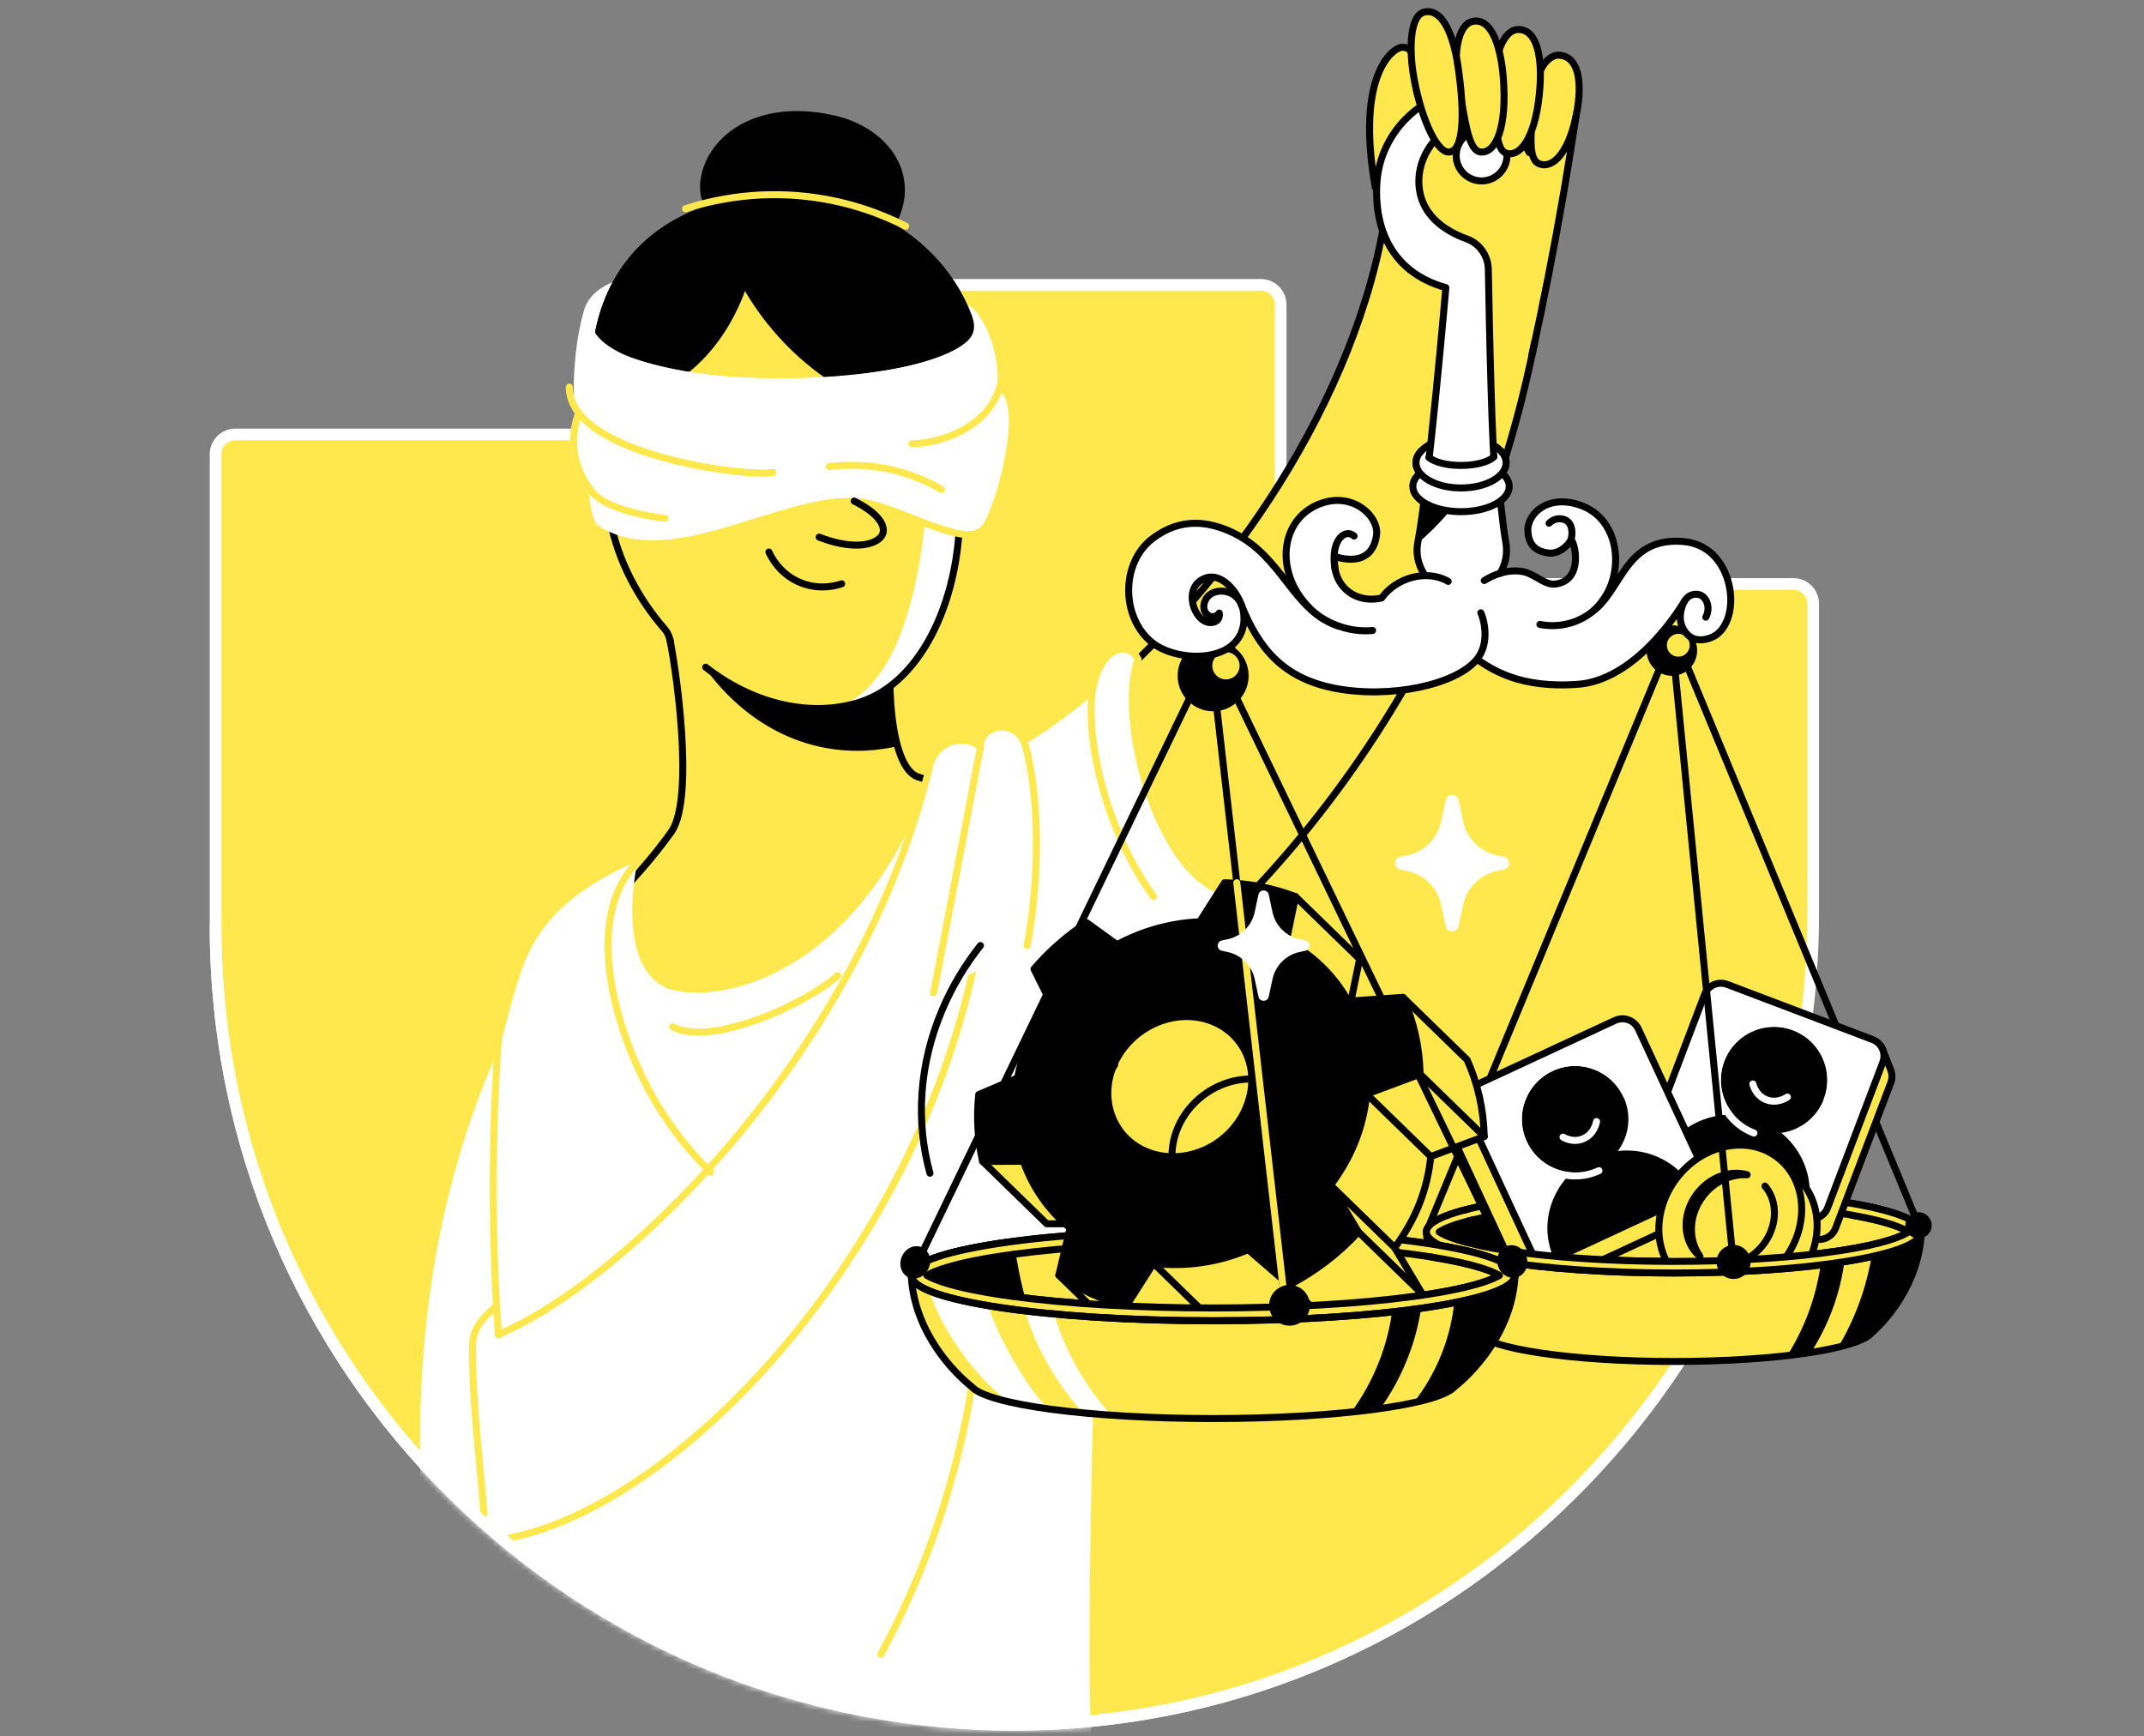 <svg width="368" height="298" viewBox="0 0 368 298" fill="none" xmlns="http://www.w3.org/2000/svg">
<rect x="0" y="0" width="368" height="298" fill="#808080" stroke="none"/>
<path d="M175.933 295.988C251.279 295.01 311.219 232.199 311.219 156.85V103.622C311.219 101.74 309.701 100.222 307.826 100.222H219.815V52.29C219.815 50.412 218.293 48.886 216.418 48.886H131.811C129.933 48.886 128.411 50.408 128.411 52.29V74.556H40.4C38.525 74.556 37 76.074 37 77.953V158.891C37 235.222 99.373 296.98 175.933 295.988Z" fill="#FFE84D" stroke="white" stroke-width="2" stroke-linecap="round" stroke-linejoin="round"/>
<path d="M105.594 48.89C102.014 50.32 100.701 52.601 100.711 54.468C100.8 70.079 166.884 67.307 167.975 56.608C168.084 55.542 167.667 53.861 165.86 52.954" fill="white"/>
<path d="M105.594 48.89C102.014 50.32 100.701 52.601 100.711 54.468C100.8 70.079 166.884 67.307 167.975 56.608C168.084 55.542 167.667 53.861 165.86 52.954" stroke="white" stroke-width="1.2" stroke-linecap="round" stroke-linejoin="round"/>
<path d="M253.948 31.68C253.097 30.54 252.102 29.332 250.951 28.11C248.779 25.808 246.597 24.032 244.666 22.683C241.59 13.125 243.751 8.115 240.665 8.115C239.108 8.115 230.955 13.56 237.731 39.879L241.237 41.108L263.965 56.213L270.484 20.071L244.666 22.68" fill="#FFE84D"/>
<path d="M121.081 102.125L114.764 108.735C115.975 113.89 119.28 136.773 115.287 142.688C106.121 155.551 95.327 162.284 90.076 172.248C74.893 201.074 72.719 229.413 72.694 248.081C72.684 255.886 90.129 255.418 90.076 259.171C106.993 274.756 108.271 262.068 125.188 277.653L167.962 286.63C167.578 283.841 186.461 293.914 186.412 286.63C186.204 255.376 188.537 191.974 188.74 175.624C200.9 167.775 257.861 124.67 266.345 38.823C267.281 29.357 247.406 37.019 237.936 36.115C229.691 90.484 174.02 139.747 157.456 133.292C151.973 131.156 152.047 111.658 153.812 105.829C156.849 95.801 131.381 104.067 121.081 102.125Z" fill="#FFE84D"/>
<path d="M188.74 175.627C199.922 168.41 248.995 131.375 263.411 58.699" stroke="black" stroke-width="1.2" stroke-linecap="round" stroke-linejoin="round"/>
<path d="M172.431 130.372C166.23 133.529 160.962 134.662 157.452 133.292C151.969 131.156 152.043 111.658 153.809 105.829C156.845 95.801 131.377 104.067 121.077 102.125L114.761 108.735C115.972 113.89 119.277 136.774 115.283 142.688C111.795 147.582 108.07 151.589 104.507 155.226" stroke="black" stroke-width="1.2" stroke-linecap="round" stroke-linejoin="round"/>
<path d="M237.936 36.119C232.918 69.21 210.331 100.413 189.683 118.307" stroke="black" stroke-width="1.2" stroke-linecap="round" stroke-linejoin="round"/>
<path d="M154.063 128.07C152.898 123.949 152.587 118.183 152.806 113.346L122.938 108.731L120.721 114.197C122.398 116.644 129.245 126.011 141.571 128.335C146.676 129.299 151.08 128.741 154.063 128.066V128.07Z" fill="black"/>
<path d="M164.698 86.72C165.069 101.825 158.636 117.043 147.489 120.535C130.141 125.969 108.61 109.289 104.765 89.407C104.765 82.511 102.039 73.362 102.039 66.466C101.178 41.09 120.315 32.768 137.376 33.986C154.515 35.211 169.408 48.621 167.992 67.183C167.992 72.977 164.698 80.925 164.698 86.72Z" fill="#FFE84D"/>
<path d="M164.698 86.72C164.698 80.926 167.992 72.978 167.992 67.183C168.105 65.725 168.102 64.302 168.02 62.907C165.069 63.66 162.117 64.412 159.165 65.164C160.076 75.047 160.521 115.91 143.678 121.358C144.964 121.188 146.242 120.923 147.492 120.532C158.639 117.039 165.069 101.821 164.701 86.716L164.698 86.72Z" fill="white"/>
<path d="M137.38 33.986C120.318 32.767 101.184 41.086 102.042 66.466C102.042 67.293 102.085 68.15 102.152 69.033C104.712 69.001 107.745 68.606 110.947 67.395C123.267 62.741 127.211 50.185 127.716 48.476C129.922 52.463 134.618 59.63 143.266 65.245C152.089 70.975 161.047 72.501 167.3 72.755C167.703 70.785 167.992 68.888 167.992 67.18C169.408 48.618 154.515 35.207 137.376 33.982L137.38 33.986Z" fill="black" stroke="black" stroke-width="1.2" stroke-linecap="round" stroke-linejoin="round"/>
<path d="M124.619 39.607C123.902 38.957 120.414 35.635 120.781 31.444C121.413 24.244 129.576 17.436 142.867 20.349C152.495 22.457 157.721 30.713 152.891 38.798C148.749 45.733 133.054 47.262 124.619 39.607V39.607Z" fill="black" stroke="black" stroke-width="1.2" stroke-linecap="round" stroke-linejoin="round"/>
<path d="M131.974 94.735C132.267 95.388 133.789 98.605 137.556 100.063C140.819 101.323 143.679 100.458 144.47 100.19" stroke="black" stroke-width="1.2" stroke-linecap="round" stroke-linejoin="round"/>
<path d="M121.127 114.508C129.354 120.931 139.212 123.127 147.492 120.532C158.639 117.04 165.069 101.821 164.702 86.716C164.702 80.922 167.996 72.974 167.996 67.18C169.412 48.618 154.519 35.208 137.38 33.983C120.318 32.764 101.184 41.083 102.042 66.463C102.042 73.359 104.768 82.504 104.768 89.403C106.096 96.257 109.521 102.729 114.157 108.046C114.789 108.827 115.054 109.794 115.128 110.469" stroke="black" stroke-width="1.2" stroke-linecap="round" stroke-linejoin="round"/>
<path d="M100.87 53.314C100.33 57.819 102.381 59.924 108.116 61.929C126.543 68.38 157.746 65.654 165.757 59.542C166.449 59.013 168.413 57.607 167.593 54.638C171.311 59.807 170.662 67.215 170.662 67.215C175.248 68.92 170.344 86.953 168.084 89.834C165.517 93.107 147.188 84.894 146.39 84.862C133.492 84.361 115.011 97.22 103.186 89.834C101.954 89.064 101.739 84.527 101.739 84.527C100.923 83.581 99.44 81.603 98.783 78.673C97.971 75.057 98.889 72.119 99.327 70.947C98.836 69.086 98.879 59.701 100.867 53.31L100.87 53.314Z" fill="white" stroke="white" stroke-width="1.2" stroke-linecap="round" stroke-linejoin="round"/>
<path d="M167.42 91.783C161.626 92.189 152.432 86.19 146.86 86.119" stroke="#FFE84D" stroke-width="1.2" stroke-linecap="round" stroke-linejoin="round"/>
<mask id="mask0_6166_511" style="mask-type:alpha" maskUnits="userSpaceOnUse" x="36" y="47" width="277" height="250">
<path d="M175.933 295.988C251.279 295.01 311.219 232.199 311.219 156.85V103.622C311.219 101.74 309.701 100.222 307.826 100.222H219.815V52.29C219.815 50.412 218.293 48.886 216.418 48.886H131.811C129.933 48.886 128.411 50.408 128.411 52.29V74.556H40.4C38.525 74.556 37 76.074 37 77.953V158.891C37 235.222 99.373 296.98 175.933 295.988Z" fill="#FFE44D" stroke="white" stroke-width="2" stroke-linecap="round" stroke-linejoin="round"/>
</mask>
<g mask="url(#mask0_6166_511)">
<path d="M214.868 153.167C201.165 156.991 191.151 125.658 195.307 113.141H195.3C181.731 126.301 168.243 134.252 160.217 133.843C160.217 133.843 160.214 133.843 160.21 133.843C148.053 167.429 124.156 173.269 114.609 170.274C104.878 166.652 108.645 148.771 108.645 148.771C94.511 155.222 91.407 162.28 89.342 169.007C87.605 174.451 87.068 178.219 85.761 181.185C69.198 218.814 73.163 253.953 73.001 265.75C89.917 281.335 106.83 296.917 123.747 312.502L187.034 302.238C185.004 287.482 188.493 195.782 188.743 175.62C193.111 172.799 203.262 165.43 214.872 153.16L214.868 153.167Z" fill="white" stroke="white" stroke-width="1.2" stroke-linecap="round" stroke-linejoin="round"/>
<path d="M151.189 283.909C154.483 277.822 157.972 270.333 160.959 261.523C163.921 252.784 165.701 244.783 166.792 237.986" stroke="#FFE84D" stroke-width="1.2" stroke-linecap="round" stroke-linejoin="round"/>
<path d="M85.528 229.039C107.501 219.739 147.644 180.726 159.624 131.287C160.599 127.268 165.598 125.704 168.282 128.268C169.32 131.234 169.864 134.606 169.924 138.299C170.923 200.555 120.721 258.402 86.28 264.171" fill="white"/>
<path d="M85.528 229.039C107.501 219.739 147.644 180.726 159.624 131.287C160.599 127.268 165.598 125.704 168.282 128.268C169.32 131.234 169.864 134.606 169.924 138.299C170.923 200.555 120.721 258.402 86.28 264.171" stroke="#FFE84D" stroke-width="1.2" stroke-linecap="round" stroke-linejoin="round"/>
<path d="M85.221 224.11C84.017 225.268 81.178 227.344 81.125 230.653C80.966 240.659 82.548 252.085 83.078 259.85" stroke="#FFE84D" stroke-width="1.2" stroke-linecap="round" stroke-linejoin="round"/>
</g>
<path d="M132.659 81.084C128.492 81.932 97.728 78.168 97.717 66.442" stroke="#FFE84D" stroke-width="1.2" stroke-linecap="round" stroke-linejoin="round"/>
<path d="M142.333 80.082C145.296 79.721 149.985 79.566 155.306 81.229C157.838 82.02 159.946 83.044 161.612 84.025" stroke="#FFE84D" stroke-width="1.2" stroke-linecap="round" stroke-linejoin="round"/>
<path d="M156.524 76.141C161.612 76.148 171.036 73.002 172.01 64.436" stroke="#FFE84D" stroke-width="1.2" stroke-linecap="round" stroke-linejoin="round"/>
<path d="M114.153 88.962C111.989 88.75 103.992 87.408 101.742 84.531" stroke="#FFE84D" stroke-width="1.2" stroke-linecap="round" stroke-linejoin="round"/>
<path d="M117.659 35.815C121.893 34.456 129.41 32.651 138.718 33.746C146.094 34.614 151.824 36.973 155.451 38.823" stroke="#FFE84D" stroke-width="1.2" stroke-linecap="round" stroke-linejoin="round"/>
<path d="M108.642 148.775C101.432 157.179 104.267 172.771 110.449 185.285C114.037 192.551 118.514 197.77 121.981 201.174" stroke="#FFE84D" stroke-width="1.2" stroke-linecap="round" stroke-linejoin="round"/>
<path d="M195.307 113.141H195.3C194.71 111.446 189.686 107.905 187.656 120.023C186.568 129.168 190.265 143.27 197.987 153.877C201.331 155.928 204.678 157.976 208.022 160.028C210.222 157.941 212.513 155.657 214.865 153.171C201.161 156.995 191.148 125.662 195.304 113.145L195.307 113.141Z" fill="white"/>
<path d="M214.868 153.167C201.165 156.991 191.151 125.658 195.307 113.141H195.3C193.824 109.893 188.74 110.758 187.469 118.794C186.381 127.939 190.265 143.267 197.987 153.873" stroke="#FFE84D" stroke-width="1.2" stroke-linecap="round" stroke-linejoin="round"/>
<path d="M176.301 162.281C178.733 149.361 178.165 135.573 176.008 127.989C174.645 123.197 168.077 124.168 168.282 128.268L160.26 170.395" fill="white"/>
<path d="M176.301 162.281C178.733 149.361 178.165 135.573 176.008 127.989C174.645 123.197 168.077 124.168 168.282 128.268L160.26 170.395" stroke="#FFE84D" stroke-width="1.2" stroke-linecap="round" stroke-linejoin="round"/>
<path d="M250.774 83.747C255.045 83.747 258.507 81.807 258.507 79.414C258.507 77.022 255.045 75.082 250.774 75.082C246.504 75.082 243.042 77.022 243.042 79.414C243.042 81.807 246.504 83.747 250.774 83.747Z" fill="white" stroke="black" stroke-width="1.2" stroke-linecap="round" stroke-linejoin="round"/>
<path d="M287.311 218.471C310.769 218.471 329.784 215.316 329.784 211.423C329.784 207.531 310.769 204.376 287.311 204.376C263.854 204.376 244.838 207.531 244.838 211.423C244.838 215.316 263.854 218.471 287.311 218.471Z" fill="#FFE84D" stroke="black" stroke-width="1.2" stroke-linecap="round" stroke-linejoin="round"/>
<path d="M246.678 210.301L255.354 208.203L258.994 207.606L261.487 214.121C261.487 214.121 269.015 217.228 261.487 215.607L253.959 213.987L246.678 212.041V210.301V210.301Z" fill="black"/>
<path d="M287.311 206.367C297.756 206.367 307.766 207.003 315.498 208.161C323.637 209.379 326.589 210.76 327.595 211.423C326.593 212.087 323.637 213.471 315.498 214.686C307.766 215.844 297.756 216.48 287.311 216.48C276.867 216.48 266.857 215.844 259.124 214.686C250.986 213.468 248.034 212.087 247.028 211.423C248.03 210.76 250.986 209.375 259.124 208.161C266.857 207.003 276.867 206.367 287.311 206.367ZM287.311 204.376C263.856 204.376 244.838 207.532 244.838 211.423C244.838 215.314 263.856 218.471 287.311 218.471C310.767 218.471 329.784 215.314 329.784 211.423C329.784 207.532 310.767 204.376 287.311 204.376Z" fill="#FFE84D" stroke="black" stroke-width="1.2" stroke-linecap="round" stroke-linejoin="round"/>
<path d="M286.966 115.977C289.36 115.977 291.301 114.035 291.301 111.641C291.301 109.246 289.36 107.305 286.966 107.305C284.571 107.305 282.63 109.246 282.63 111.641C282.63 114.035 284.571 115.977 286.966 115.977Z" fill="black"/>
<path d="M244.838 211.423L285.507 113.141" stroke="black" stroke-width="1.2" stroke-linecap="round" stroke-linejoin="round"/>
<path d="M329.785 211.423L289.112 113.141" stroke="black" stroke-width="1.2" stroke-linecap="round" stroke-linejoin="round"/>
<path d="M324.492 183.54L323.09 179.97H321.752L319.923 180.828L297.827 172.446C296.269 171.856 294.525 172.64 293.932 174.197L285.243 197.099L283.202 198.056L284.434 201.23C284.72 202.042 285.345 202.723 286.21 203.052L311.173 212.522C312.73 213.111 314.475 212.327 315.068 210.77L324.538 185.807C324.827 185.044 324.785 184.236 324.485 183.54H324.492Z" fill="#FFE84D" stroke="black" stroke-width="1.2" stroke-linecap="round" stroke-linejoin="round"/>
<path d="M313.701 207.268C313.112 208.825 311.367 209.612 309.807 209.019L284.843 199.549C283.286 198.959 282.499 197.215 283.092 195.655L292.562 170.691C293.151 169.134 294.896 168.347 296.456 168.94L321.42 178.41C322.977 178.999 323.764 180.744 323.171 182.304L313.701 207.268Z" fill="white" stroke="black" stroke-width="1.2" stroke-linecap="round" stroke-linejoin="round"/>
<path d="M304.507 194.503C309.558 194.503 313.652 190.409 313.652 185.358C313.652 180.308 309.558 176.213 304.507 176.213C299.456 176.213 295.362 180.308 295.362 185.358C295.362 190.409 299.456 194.503 304.507 194.503Z" fill="black"/>
<path d="M284.847 199.549C285.218 198.574 285.694 197.674 286.263 196.851C289.592 192.046 296.022 189.977 301.908 192.212C308.8 194.828 312.338 202.353 309.81 209.022" fill="black"/>
<path d="M300.863 186.026C300.902 186.199 301.333 187.964 303.091 188.706C305.005 189.511 306.696 188.345 306.792 188.275" stroke="white" stroke-width="1.2" stroke-linecap="round" stroke-linejoin="round"/>
<path d="M301.054 194.457C296.029 192.551 293.501 186.933 295.408 181.909C297.315 176.884 302.932 174.356 307.957 176.263C312.981 178.169 315.509 183.787 313.603 188.812" stroke="white" stroke-width="1.2" stroke-linecap="round" stroke-linejoin="round"/>
<path d="M290.422 208.179C290.436 208.143 290.454 208.112 290.465 208.076L292.608 202.932L288.325 201.375L279.123 181.559C278.421 180.048 276.627 179.391 275.112 180.094L255.219 189.331L251.463 187.964L249.598 192.491C249.086 193.324 248.987 194.391 249.429 195.347L260.671 219.566C261.374 221.077 263.167 221.734 264.682 221.031L288.901 209.789C289.589 209.468 290.097 208.924 290.383 208.278L290.422 208.186V208.179Z" fill="#FFE84D" stroke="black" stroke-width="1.2" stroke-linecap="round" stroke-linejoin="round"/>
<path d="M292.449 200.81C293.152 202.321 292.495 204.118 290.984 204.821L266.765 216.063C265.254 216.766 263.457 216.109 262.758 214.598L251.515 190.379C250.813 188.868 251.47 187.071 252.981 186.368L277.199 175.126C278.71 174.423 280.508 175.08 281.21 176.591L292.453 200.81H292.449Z" fill="white" stroke="black" stroke-width="1.2" stroke-linecap="round" stroke-linejoin="round"/>
<path d="M270.353 201.226C275.403 201.226 279.498 197.132 279.498 192.081C279.498 187.031 275.403 182.936 270.353 182.936C265.302 182.936 261.208 187.031 261.208 192.081C261.208 197.132 265.302 201.226 270.353 201.226Z" fill="black"/>
<path d="M266.765 216.063C266.327 215.117 266.017 214.146 265.826 213.164C264.714 207.427 267.726 201.382 273.435 198.73C280.123 195.626 287.979 198.352 290.98 204.821" fill="black"/>
<path d="M268.28 195.157C268.432 195.249 269.996 196.174 271.754 195.432C273.668 194.624 274.014 192.6 274.032 192.484" stroke="white" stroke-width="1.2" stroke-linecap="round" stroke-linejoin="round"/>
<path d="M274.448 200.909C269.572 203.172 263.789 201.053 261.525 196.181C259.262 191.305 261.381 185.521 266.253 183.258C271.129 180.994 276.913 183.113 279.176 187.985" stroke="white" stroke-width="1.2" stroke-linecap="round" stroke-linejoin="round"/>
<path d="M308.769 202.363H308.776L306.195 199.613L305.598 200.202C300.679 198.08 294.356 199.931 290.468 204.98C287.46 208.885 286.687 213.712 288.018 217.645L287.326 218.33L290.429 221.646H290.44C290.772 221.981 291.121 222.309 291.506 222.606C296.573 226.508 304.32 224.94 308.811 219.103C312.988 213.68 312.872 206.48 308.765 202.36L308.769 202.363Z" fill="#FFE84D" stroke="black" stroke-width="1.2" stroke-linecap="round" stroke-linejoin="round"/>
<path d="M306.159 216.288C310.651 210.453 310.184 202.561 305.118 198.661C300.051 194.76 292.302 196.328 287.81 202.163C283.319 207.998 283.785 215.89 288.852 219.79C293.918 223.691 301.667 222.123 306.159 216.288Z" fill="#FFE84D" stroke="black" stroke-width="1.2" stroke-linecap="round" stroke-linejoin="round"/>
<path d="M302.943 203.553C305.178 206.145 305.135 210.371 302.66 213.588C301.082 215.639 298.85 216.84 296.647 217.048" stroke="black" stroke-width="1.2" stroke-linecap="round" stroke-linejoin="round"/>
<path d="M292.304 205.259C294.243 202.741 297.134 201.463 299.871 201.611V201.601C296.969 200.781 293.508 201.985 291.309 204.845C288.583 208.387 288.816 213.15 291.785 215.608C289.702 212.755 289.811 208.503 292.308 205.259H292.304Z" fill="black" stroke="black" stroke-width="1.2" stroke-linecap="round" stroke-linejoin="round"/>
<path d="M287.311 218.471C263.856 218.471 244.838 215.314 244.838 211.423C245.241 220.473 251.116 226.776 253.334 228.711C253.334 228.711 253.341 228.711 253.344 228.711C255.53 231.5 269.897 233.657 287.311 233.657C304.726 233.657 319.093 231.5 321.279 228.711C321.279 228.711 321.286 228.711 321.289 228.711C323.507 226.776 329.385 220.469 329.784 211.423C329.784 215.314 310.767 218.471 287.311 218.471Z" fill="#FFE84D" stroke="black" stroke-width="1.2" stroke-linecap="round" stroke-linejoin="round"/>
<path d="M306.753 232.651C308.197 232.485 309.56 232.302 310.834 232.104C312.437 229.608 314.224 226.204 315.446 221.931C316 219.989 316.353 218.171 316.576 216.533C315.922 216.635 315.259 216.734 314.588 216.826C313.906 216.921 313.207 217.013 312.49 217.101C312.254 218.775 311.883 220.629 311.304 222.609C310.079 226.801 308.331 230.162 306.756 232.655L306.753 232.651Z" fill="black"/>
<path d="M315.513 231.196C318.528 230.472 320.562 229.625 321.279 228.711C321.279 228.711 321.286 228.711 321.289 228.711C323.507 226.776 329.386 220.469 329.785 211.423C329.785 213.016 326.603 214.485 321.24 215.664C320.915 217.574 320.421 219.717 319.676 222.016C318.468 225.738 316.936 228.806 315.513 231.196Z" fill="black"/>
<path d="M251.23 207.705C247.176 208.786 244.835 210.061 244.835 211.427C244.835 215.318 263.853 218.475 287.308 218.475C310.764 218.475 329.781 215.318 329.781 211.427C329.781 209.616 325.664 207.967 318.903 206.717L317.988 208.567C324.255 209.672 326.699 210.834 327.592 211.427C326.589 212.091 323.634 213.475 315.495 214.69C307.763 215.848 297.753 216.483 287.308 216.483C276.864 216.483 266.854 215.848 259.121 214.69C250.982 213.471 248.031 212.091 247.024 211.427C247.646 211.017 249.012 210.332 251.89 209.58" fill="#FFE84D"/>
<path d="M317.988 208.567C324.255 209.672 326.699 210.834 327.592 211.427C326.589 212.091 323.634 213.475 315.495 214.689C307.762 215.848 297.752 216.483 287.308 216.483C276.864 216.483 266.854 215.848 259.121 214.689C250.982 213.471 248.03 212.091 247.024 211.427C247.716 210.971 249.326 210.173 252.914 209.326" stroke="black" stroke-width="1.2" stroke-linecap="round" stroke-linejoin="round"/>
<path d="M251.904 207.529C247.437 208.645 244.835 209.983 244.835 211.424C244.835 215.315 263.853 218.471 287.308 218.471C310.764 218.471 329.781 215.315 329.781 211.424C329.781 209.612 325.664 207.963 318.903 206.713" stroke="black" stroke-width="1.2" stroke-linecap="round" stroke-linejoin="round"/>
<path d="M287.312 113.141L297.668 218.259" stroke="black" stroke-width="1.2" stroke-linecap="round" stroke-linejoin="round"/>
<path d="M288.064 112.7C289.148 112.7 290.027 111.821 290.027 110.737C290.027 109.652 289.148 108.773 288.064 108.773C286.979 108.773 286.1 109.652 286.1 110.737C286.1 111.821 286.979 112.7 288.064 112.7Z" fill="#FFE84D"/>
<path d="M208.223 122.071C211.587 122.071 214.314 119.344 214.314 115.98C214.314 112.616 211.587 109.889 208.223 109.889C204.86 109.889 202.133 112.616 202.133 115.98C202.133 119.344 204.86 122.071 208.223 122.071Z" fill="black"/>
<path d="M210.423 116.602C211.718 116.602 212.767 115.552 212.767 114.257C212.767 112.962 211.718 111.913 210.423 111.913C209.128 111.913 208.078 112.962 208.078 114.257C208.078 115.552 209.128 116.602 210.423 116.602Z" fill="#FFE84D"/>
<path d="M259.026 100.222C257.688 99.639 254.439 98.121 254.083 97.733C252.402 97.733 252.028 99.639 250.347 99.639L253.504 113.141C255.961 114.804 260.88 118.307 271.299 117.4C281.606 116.259 289.109 103.184 289.109 103.184C289.109 103.184 287.52 105.924 289.109 108.262C289.808 109.293 291.118 110.416 293.706 109.43C296.143 108.505 297.643 104.939 296.863 100.812C296.153 97.055 293.657 93.305 288.851 92.927C276.846 91.984 278.569 105.546 269.583 106.263C266.141 106.539 263.492 103.71 259.022 100.222H259.026Z" fill="white"/>
<path d="M253.507 113.141C255.965 114.804 260.883 118.307 271.303 117.4C281.609 116.259 289.113 103.184 289.113 103.184C289.113 103.184 287.524 105.924 289.113 108.262C289.812 109.293 291.122 110.416 293.71 109.43C296.146 108.505 297.647 104.939 296.866 100.812C296.157 97.055 293.66 93.305 288.855 92.927C276.85 91.984 278.573 105.546 269.587 106.263" stroke="black" stroke-width="1.2" stroke-linecap="round" stroke-linejoin="round"/>
<path d="M213.502 106.715C212.803 114.006 202.019 113.71 197.761 110.281C192.345 105.924 192.398 96.546 197.797 92.436C202.659 88.732 207.489 89.442 211.662 91.437C220.151 95.497 222.403 105.483 230.214 108.198C234.486 109.685 237.932 103.837 242.907 101.673C244.245 101.09 244.955 100.028 245.312 99.636H250.35L254.174 105.165C254.496 105.748 255.947 110.101 253.507 113.134C250.008 117.484 238.663 119.97 229.105 118.113C220.317 116.404 215.995 111.355 212.941 103.481C212.026 101.126 209.106 97.605 206.062 99.632C202.983 101.677 205.388 107.619 208.361 106.761C209.533 106.422 209.279 105.197 209.279 105.197C209.014 105.677 207.888 106.327 206.998 105.246C206.288 104.381 206.638 102.895 207.549 102.125C209.254 100.691 213.813 101.175 213.505 106.715H213.502Z" fill="white"/>
<path d="M254.174 105.172C254.496 105.755 255.947 110.108 253.507 113.141C250.008 117.491 238.663 119.977 229.105 118.12C220.317 116.411 215.995 111.362 212.941 103.488C212.026 101.133 209.106 97.612 206.062 99.639C202.984 101.684 205.388 107.626 208.361 106.768C209.533 106.429 209.279 105.204 209.279 105.204C209.014 105.684 207.888 106.334 206.998 105.253C206.288 104.388 206.638 102.902 207.549 102.132C209.254 100.698 213.813 101.182 213.506 106.722C212.806 114.013 202.023 113.717 197.765 110.288C192.349 105.931 192.401 96.553 197.8 92.443C202.662 88.739 207.492 89.449 211.666 91.444C220.154 95.504 221.761 104.667 229.571 107.382" stroke="black" stroke-width="1.2" stroke-linecap="round" stroke-linejoin="round"/>
<path d="M236.961 107.986C232.593 108.978 227.294 107.216 224.472 104.017C218.865 98.153 219.685 89.283 226.326 86.554C232.099 84.181 236.725 88.623 236.276 91.836C235.422 97.966 229.101 95.483 229.101 95.483C229.063 95.723 228.596 98.929 231.061 101.2C233.642 103.576 236.986 102.665 237.159 102.616C238.794 99.35 244.27 97.072 250.35 99.639" fill="white"/>
<path d="M269.643 92.644C270.349 93.072 271.811 99.53 267.104 100.218C265.48 100.455 264.449 99.36 262.546 98.478C260.925 97.725 258.676 97.623 255.389 99.636L258.422 103.322C262.119 108.894 271.253 108.675 275.155 102.937C278.798 97.93 277.937 89.357 271.67 86.861C265.882 84.555 262.051 88.118 262.249 91.211C262.426 94.007 264.156 94.65 265.656 94.89C267.397 95.172 269.043 93.824 269.643 92.637V92.644Z" fill="white"/>
<path d="M232.424 91.995C230.93 90.621 228.3 92.644 229.147 97.616" stroke="black" stroke-width="1.2" stroke-linecap="round" stroke-linejoin="round"/>
<path d="M292.785 105.924C293.667 104.265 292.905 102.481 291.771 102.093C290.941 101.807 289.815 102.005 289.116 103.184" stroke="black" stroke-width="1.2" stroke-linecap="round" stroke-linejoin="round"/>
<path d="M265.883 89.798C266.688 88.969 267.923 88.792 268.831 89.322C269.901 89.947 269.971 91.557 269.643 92.644" stroke="black" stroke-width="1.2" stroke-linecap="round" stroke-linejoin="round"/>
<path d="M267.885 22.895C264.622 18.055 258.976 14.958 252.631 15.293C243.998 15.745 236.933 22.687 236.336 31.309C235.881 37.905 237.939 46.503 248.168 49.359C248.168 49.359 245.244 83.298 243.355 93.075C242.363 98.202 247.116 103.015 252.267 101.987C256.441 101.239 259.216 97.249 258.464 93.075C257.74 89.046 257.631 84.933 256.674 80.986C256.106 78.641 255.639 55.888 255.463 46.231C255.42 43.883 253.952 41.782 251.738 40.988C248.193 39.713 243.366 36.853 243.543 30.759C243.684 25.911 247.614 21.243 252.437 20.717C256.815 20.237 260.696 22.599 262.486 26.186" fill="white"/>
<path d="M267.885 22.895C264.622 18.055 258.976 14.958 252.631 15.293C243.998 15.745 236.933 22.687 236.336 31.309C235.881 37.905 237.939 46.503 248.168 49.359C248.168 49.359 245.244 83.298 243.355 93.075C242.992 94.957 243.401 96.793 244.319 98.319" stroke="black" stroke-width="1.2" stroke-linecap="round" stroke-linejoin="round"/>
<path d="M257.479 98.396C258.408 96.857 258.803 94.986 258.461 93.075C257.737 89.047 257.627 84.933 256.671 80.986C256.102 78.641 255.636 55.888 255.459 46.231C255.417 43.883 253.948 41.782 251.734 40.988C248.189 39.713 243.363 36.853 243.539 30.759C243.68 25.911 247.61 21.243 252.433 20.717C256.812 20.237 260.692 22.599 262.482 26.186" stroke="black" stroke-width="1.2" stroke-linecap="round" stroke-linejoin="round"/>
<path d="M243.352 93.075C243.341 93.132 243.334 93.188 243.324 93.245C244.164 92.528 245.036 91.741 245.922 90.865C247.243 89.558 248.376 88.277 249.344 87.083L244.51 85.318C244.104 88.506 243.709 91.225 243.352 93.079V93.075Z" fill="black"/>
<path d="M208.223 226.673C236.838 226.673 260.036 223.186 260.036 218.884C260.036 214.582 236.838 211.095 208.223 211.095C179.608 211.095 156.411 214.582 156.411 218.884C156.411 223.186 179.608 226.673 208.223 226.673Z" fill="#FFE84D" stroke="black" stroke-width="1.2" stroke-linecap="round" stroke-linejoin="round"/>
<path d="M156.411 218.884C156.411 221.398 164.334 223.633 176.625 225.056C176.075 223.277 175.566 221.37 175.128 219.34C174.669 217.214 174.341 215.191 174.108 213.295L172.399 213.256C162.544 214.675 156.407 216.67 156.407 218.884H156.411Z" fill="black"/>
<path d="M208.223 213.295C220.966 213.295 233.176 213.997 242.607 215.276C252.536 216.621 256.137 218.15 257.363 218.884C256.137 219.619 252.536 221.147 242.607 222.493C233.176 223.771 220.963 224.474 208.223 224.474C195.484 224.474 183.271 223.771 173.84 222.493C163.911 221.147 160.309 219.619 159.084 218.884C160.309 218.15 163.911 216.621 173.84 215.276C183.271 213.997 195.484 213.295 208.223 213.295M208.223 211.095C179.609 211.095 156.411 214.583 156.411 218.884C156.411 223.185 179.609 226.673 208.223 226.673C236.838 226.673 260.036 223.185 260.036 218.884C260.036 214.583 236.838 211.095 208.223 211.095Z" fill="#FFE84D"/>
<path d="M208.223 213.295C220.966 213.295 233.176 213.997 242.607 215.276C252.536 216.621 256.137 218.15 257.363 218.884C256.137 219.619 252.536 221.147 242.607 222.493C233.176 223.771 220.963 224.474 208.223 224.474C195.484 224.474 183.271 223.771 173.84 222.493C163.911 221.147 160.309 219.619 159.084 218.884C160.309 218.15 163.911 216.621 173.84 215.276C183.271 213.997 195.484 213.295 208.223 213.295M208.223 211.095C179.609 211.095 156.411 214.583 156.411 218.884C156.411 223.185 179.609 226.673 208.223 226.673C236.838 226.673 260.036 223.185 260.036 218.884C260.036 214.583 236.838 211.095 208.223 211.095Z" stroke="black" stroke-width="1.2" stroke-linecap="round" stroke-linejoin="round"/>
<path d="M245.58 198.483L254.757 195.054C254.661 190.383 253.634 185.927 251.819 181.888L240.806 171.164L238.239 175.702V176.242L241.152 180.521C238.794 177.072 235.616 174.219 231.803 172.192L233.367 164.593L222.354 153.87L219.865 154.947L213.516 160.784L219.07 165.529L216.913 168.908C211.934 169.116 207.072 170.501 202.729 172.831L197.535 169.074C194.181 171.27 191.113 173.943 188.479 177.015L191.324 182.756C189.93 184.667 188.701 186.725 187.723 188.957C186.745 191.195 186.088 193.458 185.668 195.711L180.04 198.112L176.195 194.394L170.143 196.015L168.653 199.306L179.665 210.029L186.674 210.015C188.21 214.411 190.922 218.369 194.668 221.458L181.735 218.845L192.747 229.569C194.421 230.745 196.232 231.8 198.196 232.694C200.183 233.601 202.238 234.3 204.332 234.826L208.997 227.507C214.448 228.178 220.059 227.362 225.256 225.18L232.258 231.239C236.679 228.951 240.736 225.883 244.168 222.129L239.383 214.114C241.089 211.826 242.547 209.333 243.624 206.611C244.697 203.899 245.308 201.166 245.58 198.476V198.483ZM224.938 200.714C222.227 207.342 214.657 210.827 208.294 208.542C202.192 206.35 199.558 199.641 202.164 193.526C204.749 187.459 211.68 183.904 217.88 185.602C224.342 187.371 227.622 194.147 224.935 200.714H224.938ZM241.548 181.097L242.526 182.534L242.42 182.541C242.148 182.05 241.851 181.57 241.548 181.097Z" fill="#FFE84D" stroke="black" stroke-width="1.2" stroke-linecap="round" stroke-linejoin="round"/>
<path d="M240.81 171.168L231.407 171.821C228.981 167.457 225.33 163.884 220.797 161.476L222.361 153.877C220.454 153.15 218.459 152.567 216.369 152.161C214.307 151.762 212.241 151.55 210.19 151.494L205.911 158.196C200.932 158.404 196.07 159.788 191.727 162.118L186.533 158.361C183.179 160.558 180.11 163.231 177.476 166.302L180.322 172.044C178.928 173.954 177.699 176.012 176.721 178.244C175.743 180.482 175.086 182.746 174.666 184.998L167.992 187.848C167.579 191.757 167.816 195.626 168.66 199.32L175.668 199.306C177.204 203.702 179.916 207.66 183.662 210.749L181.742 218.86C183.415 220.035 185.227 221.091 187.19 221.985C189.178 222.892 191.233 223.591 193.326 224.117L197.991 216.798C203.442 217.469 209.053 216.653 214.25 214.471L221.252 220.53C225.673 218.242 229.73 215.173 233.162 211.42L228.378 203.405C230.083 201.117 231.541 198.624 232.618 195.902C233.695 193.18 234.302 190.457 234.574 187.767L243.751 184.342C243.656 179.67 242.628 175.214 240.813 171.175L240.81 171.168ZM197.281 197.823C191.18 195.63 188.546 188.921 191.151 182.806C193.736 176.74 200.667 173.184 206.867 174.882C213.329 176.651 216.609 183.427 213.922 189.995C211.21 196.622 203.64 200.107 197.278 197.823H197.281Z" fill="black" stroke="black" stroke-width="1.2" stroke-linecap="round" stroke-linejoin="round"/>
<path d="M254.757 195.054L243.748 184.334" stroke="black" stroke-width="1.2" stroke-linecap="round" stroke-linejoin="round"/>
<path d="M244.171 222.136L233.158 211.417" stroke="black" stroke-width="1.2" stroke-linecap="round" stroke-linejoin="round"/>
<path d="M245.58 198.483L234.567 187.76" stroke="black" stroke-width="1.2" stroke-linecap="round" stroke-linejoin="round"/>
<path d="M239.387 214.121L228.374 203.398" stroke="black" stroke-width="1.2" stroke-linecap="round" stroke-linejoin="round"/>
<path d="M221.249 220.523L232.262 231.246" stroke="black" stroke-width="1.2" stroke-linecap="round" stroke-linejoin="round"/>
<path d="M193.326 224.11L204.335 234.833" stroke="black" stroke-width="1.2" stroke-linecap="round" stroke-linejoin="round"/>
<path d="M197.987 216.791L209 227.514" stroke="black" stroke-width="1.2" stroke-linecap="round" stroke-linejoin="round"/>
<path d="M208.223 226.67C179.609 226.67 156.411 223.181 156.411 218.881C156.902 228.88 164.07 235.847 166.778 237.986C166.781 237.986 166.785 237.986 166.788 237.986C169.454 241.069 186.982 243.452 208.227 243.452C229.472 243.452 246.996 241.069 249.665 237.986C249.669 237.986 249.672 237.986 249.676 237.986C252.384 235.847 259.552 228.88 260.043 218.881C260.043 223.181 236.845 226.67 208.23 226.67H208.223Z" fill="#FFE84D"/>
<path d="M231.944 242.34C233.706 242.156 235.369 241.955 236.922 241.733C238.617 239.353 240.602 236.03 242.106 231.776C243.052 229.099 243.603 226.631 243.928 224.523C243.13 224.636 242.321 224.746 241.502 224.848C240.669 224.954 239.818 225.053 238.942 225.152C238.638 227.298 238.088 229.869 237.081 232.68C235.584 236.85 233.603 240.073 231.947 242.34H231.944Z" fill="black"/>
<path d="M242.628 240.733C246.307 239.932 248.786 238.996 249.662 237.986C249.665 237.986 249.669 237.986 249.672 237.986C252.38 235.847 259.548 228.88 260.039 218.881C260.039 220.639 256.159 222.263 249.616 223.566C249.369 225.829 248.814 228.831 247.515 232.164C246.039 235.949 244.139 238.805 242.628 240.73V240.733Z" fill="black"/>
<path d="M190.265 242.34C188.478 242.156 186.784 241.955 185.202 241.733C183.171 239.353 180.718 236.027 178.613 231.772C177.289 229.092 176.389 226.624 175.764 224.516C176.576 224.629 177.402 224.739 178.235 224.841C179.083 224.947 179.951 225.046 180.838 225.145C181.445 227.291 182.359 229.865 183.761 232.676C185.848 236.849 188.284 240.077 190.261 242.344L190.265 242.34Z" fill="white"/>
<path d="M169.535 223.475L159.236 220.523C161.746 229.901 169.941 238.506 173.112 240.55C173.116 240.55 176.368 241.02 180.156 241.821C177.102 239.695 170.464 228.262 169.535 223.471V223.475Z" fill="white"/>
<path d="M246.767 213.676L245.651 215.72C253.295 216.942 256.275 218.227 257.366 218.881C256.141 219.615 252.54 221.144 242.611 222.489C233.18 223.767 220.966 224.47 208.227 224.47C195.488 224.47 183.274 223.767 173.843 222.489C163.914 221.144 160.313 219.615 159.088 218.881C160.313 218.146 163.914 216.617 173.843 215.272C173.949 215.258 174.062 215.244 174.172 215.23L173.035 213.164C162.816 214.587 156.415 216.621 156.415 218.881C156.415 223.181 179.613 226.67 208.227 226.67C236.841 226.67 260.039 223.181 260.039 218.881C260.039 216.879 255.018 215.057 246.767 213.676Z" fill="#FFE84D"/>
<path d="M245.651 215.724C253.295 216.946 256.275 218.231 257.366 218.884C256.141 219.619 252.539 221.148 242.611 222.493C233.18 223.771 220.966 224.474 208.227 224.474C195.487 224.474 183.274 223.771 173.843 222.493C163.914 221.148 160.313 219.619 159.087 218.884C160.313 218.15 163.914 216.621 173.843 215.276C173.949 215.262 174.062 215.248 174.171 215.233" stroke="black" stroke-width="1.2" stroke-linecap="round" stroke-linejoin="round"/>
<path d="M173.031 213.168C162.813 214.591 156.411 216.624 156.411 218.884C156.411 223.185 179.609 226.673 208.223 226.673C236.838 226.673 260.036 223.185 260.036 218.884C260.036 216.882 255.015 215.06 246.763 213.68" stroke="black" stroke-width="1.2" stroke-linecap="round" stroke-linejoin="round"/>
<path d="M156.411 218.884L206.023 115.98" stroke="black" stroke-width="1.2" stroke-linecap="round" stroke-linejoin="round"/>
<path d="M260.039 218.884L211.15 117.491" stroke="black" stroke-width="1.2" stroke-linecap="round" stroke-linejoin="round"/>
<path d="M208.357 117.163L220.857 226.437" stroke="black" stroke-width="1.2" stroke-linecap="round" stroke-linejoin="round"/>
<path d="M212.284 151.49L220.366 222.136" stroke="#FFE84D" stroke-width="1.2" stroke-linecap="round" stroke-linejoin="round"/>
<path d="M208.223 226.67C179.609 226.67 156.411 223.181 156.411 218.881C156.902 228.88 164.07 235.847 166.778 237.986C166.781 237.986 166.785 237.986 166.788 237.986C169.454 241.069 186.982 243.452 208.227 243.452C229.472 243.452 246.996 241.069 249.665 237.986C249.669 237.986 249.672 237.986 249.676 237.986C252.384 235.847 259.552 228.88 260.043 218.881C260.043 223.181 236.845 226.67 208.23 226.67H208.223Z" stroke="black" stroke-width="1.2" stroke-linecap="round" stroke-linejoin="round"/>
<path d="M264.311 107.163C268.234 107.954 272.715 106.524 275.155 102.94C278.799 97.934 277.937 89.361 271.67 86.864C265.883 84.559 262.052 88.121 262.249 91.214C262.426 94.011 264.156 94.653 265.657 94.894C267.397 95.176 269.043 93.827 269.643 92.641C270.349 93.068 271.811 99.526 267.104 100.215C265.48 100.451 264.449 99.356 262.546 98.474C260.925 97.722 258.044 97.619 254.757 99.632" stroke="black" stroke-width="1.2" stroke-linecap="round" stroke-linejoin="round"/>
<path d="M235.595 108.205C231.534 108.604 227.004 106.888 224.469 104.017C218.862 98.153 219.681 89.283 226.322 86.554C232.095 84.181 236.721 88.623 236.273 91.836C235.418 97.966 229.098 95.483 229.098 95.483C229.059 95.723 228.593 98.929 231.057 101.2C233.638 103.576 236.982 102.665 237.155 102.616C239.613 99.18 244.835 97.62 248.571 99.78" stroke="black" stroke-width="1.2" stroke-linecap="round" stroke-linejoin="round"/>
<path d="M254.301 31.052C256.708 31.052 258.658 29.101 258.658 26.695C258.658 24.288 256.708 22.337 254.301 22.337C251.895 22.337 249.944 24.288 249.944 26.695C249.944 29.101 251.895 31.052 254.301 31.052Z" fill="white" stroke="black" stroke-width="1.2" stroke-linecap="round" stroke-linejoin="round"/>
<path d="M259.047 83.482C259.047 85.876 255.343 87.814 250.774 87.814C246.205 87.814 242.501 85.876 242.501 83.482C242.501 82.133 243.677 80.929 245.52 80.135C246.95 79.52 248.779 81.861 250.777 81.861C253.062 81.861 255.131 79.633 256.628 80.417C258.125 81.201 259.05 82.285 259.05 83.482H259.047Z" fill="white" stroke="black" stroke-width="1.2" stroke-linecap="round" stroke-linejoin="round"/>
<path d="M250.774 79.88C246.975 79.88 243.899 78.786 243.899 77.44C243.356 78.034 243.045 78.701 243.045 79.414C243.045 81.808 246.509 83.747 250.778 83.747C255.046 83.747 258.51 81.808 258.51 79.414C258.51 78.701 258.196 78.03 257.652 77.44C257.652 78.789 254.573 79.884 250.778 79.884L250.774 79.88Z" fill="white"/>
<path d="M243.899 77.44C243.356 78.034 243.045 78.701 243.045 79.414C243.045 81.808 246.509 83.747 250.778 83.747C255.046 83.747 258.51 81.808 258.51 79.414C258.51 78.701 258.196 78.03 257.652 77.44" stroke="black" stroke-width="1.2" stroke-linecap="round" stroke-linejoin="round"/>
<path d="M256.416 78.422C255.463 79.28 253.299 79.88 250.781 79.88C248.264 79.88 246.244 79.319 245.245 78.507" stroke="black" stroke-width="1.2" stroke-linecap="round" stroke-linejoin="round"/>
<path d="M297.558 219.495C299.171 219.495 300.478 218.188 300.478 216.575C300.478 214.962 299.171 213.655 297.558 213.655C295.946 213.655 294.638 214.962 294.638 216.575C294.638 218.188 295.946 219.495 297.558 219.495Z" fill="black"/>
<path d="M329.297 212.561C330.545 212.561 331.557 211.549 331.557 210.301C331.557 209.053 330.545 208.041 329.297 208.041C328.049 208.041 327.038 209.053 327.038 210.301C327.038 211.549 328.049 212.561 329.297 212.561Z" fill="black"/>
<path d="M85.758 176.21C84.512 189.694 84.18 211.424 85.564 229.117" stroke="#FFE84D" stroke-width="1.2" stroke-linecap="round" stroke-linejoin="round"/>
<path d="M263.146 17.105C262.832 23.153 262.172 27.39 264.255 28.139C266.649 28.997 269.513 25.967 270.731 18.778C271.38 14.954 271.303 10.082 267.966 9.506C265.215 9.029 263.344 13.309 263.146 17.105V17.105Z" fill="#FFE84D"/>
<path d="M263.146 17.105C262.832 23.153 262.172 27.39 264.255 28.139C266.649 28.997 269.513 25.967 270.731 18.778C271.38 14.954 271.303 10.082 267.966 9.506C265.215 9.029 263.344 13.309 263.146 17.105V17.105Z" stroke="black" stroke-width="1.2" stroke-linecap="round" stroke-linejoin="round"/>
<path d="M262.934 61.008C264.922 51.933 266.772 42.52 268.443 32.778C269.177 28.492 269.855 24.255 270.483 20.074" stroke="black" stroke-width="1.2" stroke-linecap="round" stroke-linejoin="round"/>
<path d="M243.218 15.922C242.321 10.308 243.017 8.115 240.665 8.115C239.274 8.115 232.615 12.461 236.05 32.164" stroke="black" stroke-width="1.2" stroke-linecap="round" stroke-linejoin="round"/>
<path d="M256.568 14.266C256.805 21.027 256.526 25.836 258.683 26.331C261.162 26.903 263.757 23.086 264.322 14.915C264.622 10.569 264.103 5.174 260.706 5.064C257.903 4.972 256.42 10.018 256.565 14.262L256.568 14.266Z" fill="#FFE84D"/>
<path d="M256.568 14.266C256.805 21.027 256.526 25.836 258.683 26.331C261.162 26.903 263.757 23.086 264.322 14.915C264.622 10.569 264.103 5.174 260.706 5.064C257.903 4.972 256.42 10.018 256.565 14.262L256.568 14.266Z" stroke="black" stroke-width="1.2" stroke-linecap="round" stroke-linejoin="round"/>
<path d="M250.255 13.905C251.53 20.897 251.999 25.942 254.21 26.094C256.748 26.267 258.722 21.861 258.023 13.27C257.649 8.701 256.304 3.179 252.932 3.641C250.149 4.023 249.457 9.52 250.259 13.909L250.255 13.905Z" fill="#FFE84D"/>
<path d="M250.255 13.905C251.53 20.897 251.999 25.942 254.21 26.094C256.748 26.267 258.722 21.861 258.023 13.27C257.649 8.701 256.304 3.179 252.932 3.641C250.149 4.023 249.457 9.52 250.259 13.909L250.255 13.905Z" stroke="black" stroke-width="1.2" stroke-linecap="round" stroke-linejoin="round"/>
<path d="M242.54 12.472C243.627 19.495 246.42 26.087 248.634 26.094C251.177 26.101 251.505 19.859 250.248 11.332C249.577 6.794 247.882 1.41 244.538 2.052C241.986 2.543 241.904 8.369 242.54 12.472V12.472Z" fill="#FFE84D"/>
<path d="M242.54 12.472C243.627 19.495 246.42 26.087 248.634 26.094C251.177 26.101 251.505 19.859 250.248 11.332C249.577 6.794 247.882 1.41 244.538 2.052C241.986 2.543 241.904 8.369 242.54 12.472V12.472Z" stroke="black" stroke-width="1.2" stroke-linecap="round" stroke-linejoin="round"/>
<path d="M159.621 201.35C157.177 192.569 157.714 182.714 161.743 173.255C163.437 169.275 165.655 165.596 168.282 162.277" stroke="black" stroke-width="1.2" stroke-linecap="round" stroke-linejoin="round"/>
<path d="M250.347 137.292L251.145 141.007C251.77 143.923 254.058 146.194 256.978 146.801L258.132 147.041C259.326 147.288 259.326 148.99 258.132 149.237L256.978 149.478C254.058 150.081 251.77 152.355 251.145 155.272L250.347 158.986C250.093 160.169 248.408 160.169 248.154 158.986L247.356 155.272C246.731 152.355 244.443 150.085 241.523 149.478L240.368 149.237C239.175 148.99 239.175 147.288 240.368 147.041L241.523 146.801C244.443 146.197 246.731 143.923 247.356 141.007L248.154 137.292C248.408 136.11 250.093 136.11 250.347 137.292Z" fill="white"/>
<path d="M100.711 54.468C100.799 70.079 166.869 67.568 167.96 56.87" stroke="white" stroke-width="1.2" stroke-linecap="round" stroke-linejoin="round"/>
<path d="M101.742 84.531C100.927 83.584 99.444 81.607 98.787 78.676C97.975 75.061 98.893 72.123 99.331 70.951" stroke="#FFE84D" stroke-width="1.2" stroke-linecap="round" stroke-linejoin="round"/>
<path d="M146.609 85.992C150.68 88.029 152.047 90.18 151.51 91.627C150.91 93.245 147.199 94.735 140.6 92.185" fill="#FFE84D"/>
<path d="M146.609 85.992C150.68 88.029 152.047 90.18 151.51 91.627C150.91 93.245 147.199 94.735 140.6 92.185" stroke="black" stroke-width="1.2" stroke-linecap="round" stroke-linejoin="round"/>
<path d="M115.442 176.21C121.981 179.804 138.467 172.241 143.778 167.432" stroke="#FFE84D" stroke-width="1.2" stroke-linecap="round" stroke-linejoin="round"/>
<path d="M221.33 227.514C223.261 227.514 224.826 225.949 224.826 224.018C224.826 222.088 223.261 220.523 221.33 220.523C219.399 220.523 217.834 222.088 217.834 224.018C217.834 225.949 219.399 227.514 221.33 227.514Z" fill="black"/>
<path d="M260.391 219.2C261.748 218.789 262.481 217.246 262.029 215.755C261.577 214.264 260.111 213.389 258.754 213.8C257.397 214.212 256.664 215.754 257.116 217.245C257.568 218.736 259.035 219.611 260.391 219.2Z" fill="black"/>
<path d="M159.415 217.618C160.018 216.182 159.47 214.582 158.192 214.045C156.914 213.509 155.388 214.238 154.785 215.675C154.182 217.112 154.73 218.711 156.008 219.248C157.287 219.785 158.812 219.055 159.415 217.618Z" fill="black"/>
<path d="M217.771 153.534L218.413 156.532C218.918 158.884 220.765 160.716 223.12 161.207L224.049 161.401C225.009 161.599 225.009 162.972 224.049 163.174L223.12 163.368C220.765 163.855 218.918 165.688 218.413 168.043L217.771 171.04C217.566 171.994 216.207 171.994 216.002 171.04L215.359 168.043C214.854 165.691 213.008 163.859 210.653 163.368L209.724 163.174C208.764 162.976 208.764 161.602 209.724 161.401L210.653 161.207C213.008 160.72 214.854 158.887 215.359 156.532L216.002 153.534C216.207 152.581 217.566 152.581 217.771 153.534V153.534Z" fill="white"/>
<path d="M37 158.891C37 235.222 99.373 296.98 175.933 295.988C206.092 295.597 233.783 285.298 256.149 268.254" stroke="white" stroke-width="2" stroke-linecap="round" stroke-linejoin="round"/>
</svg>

